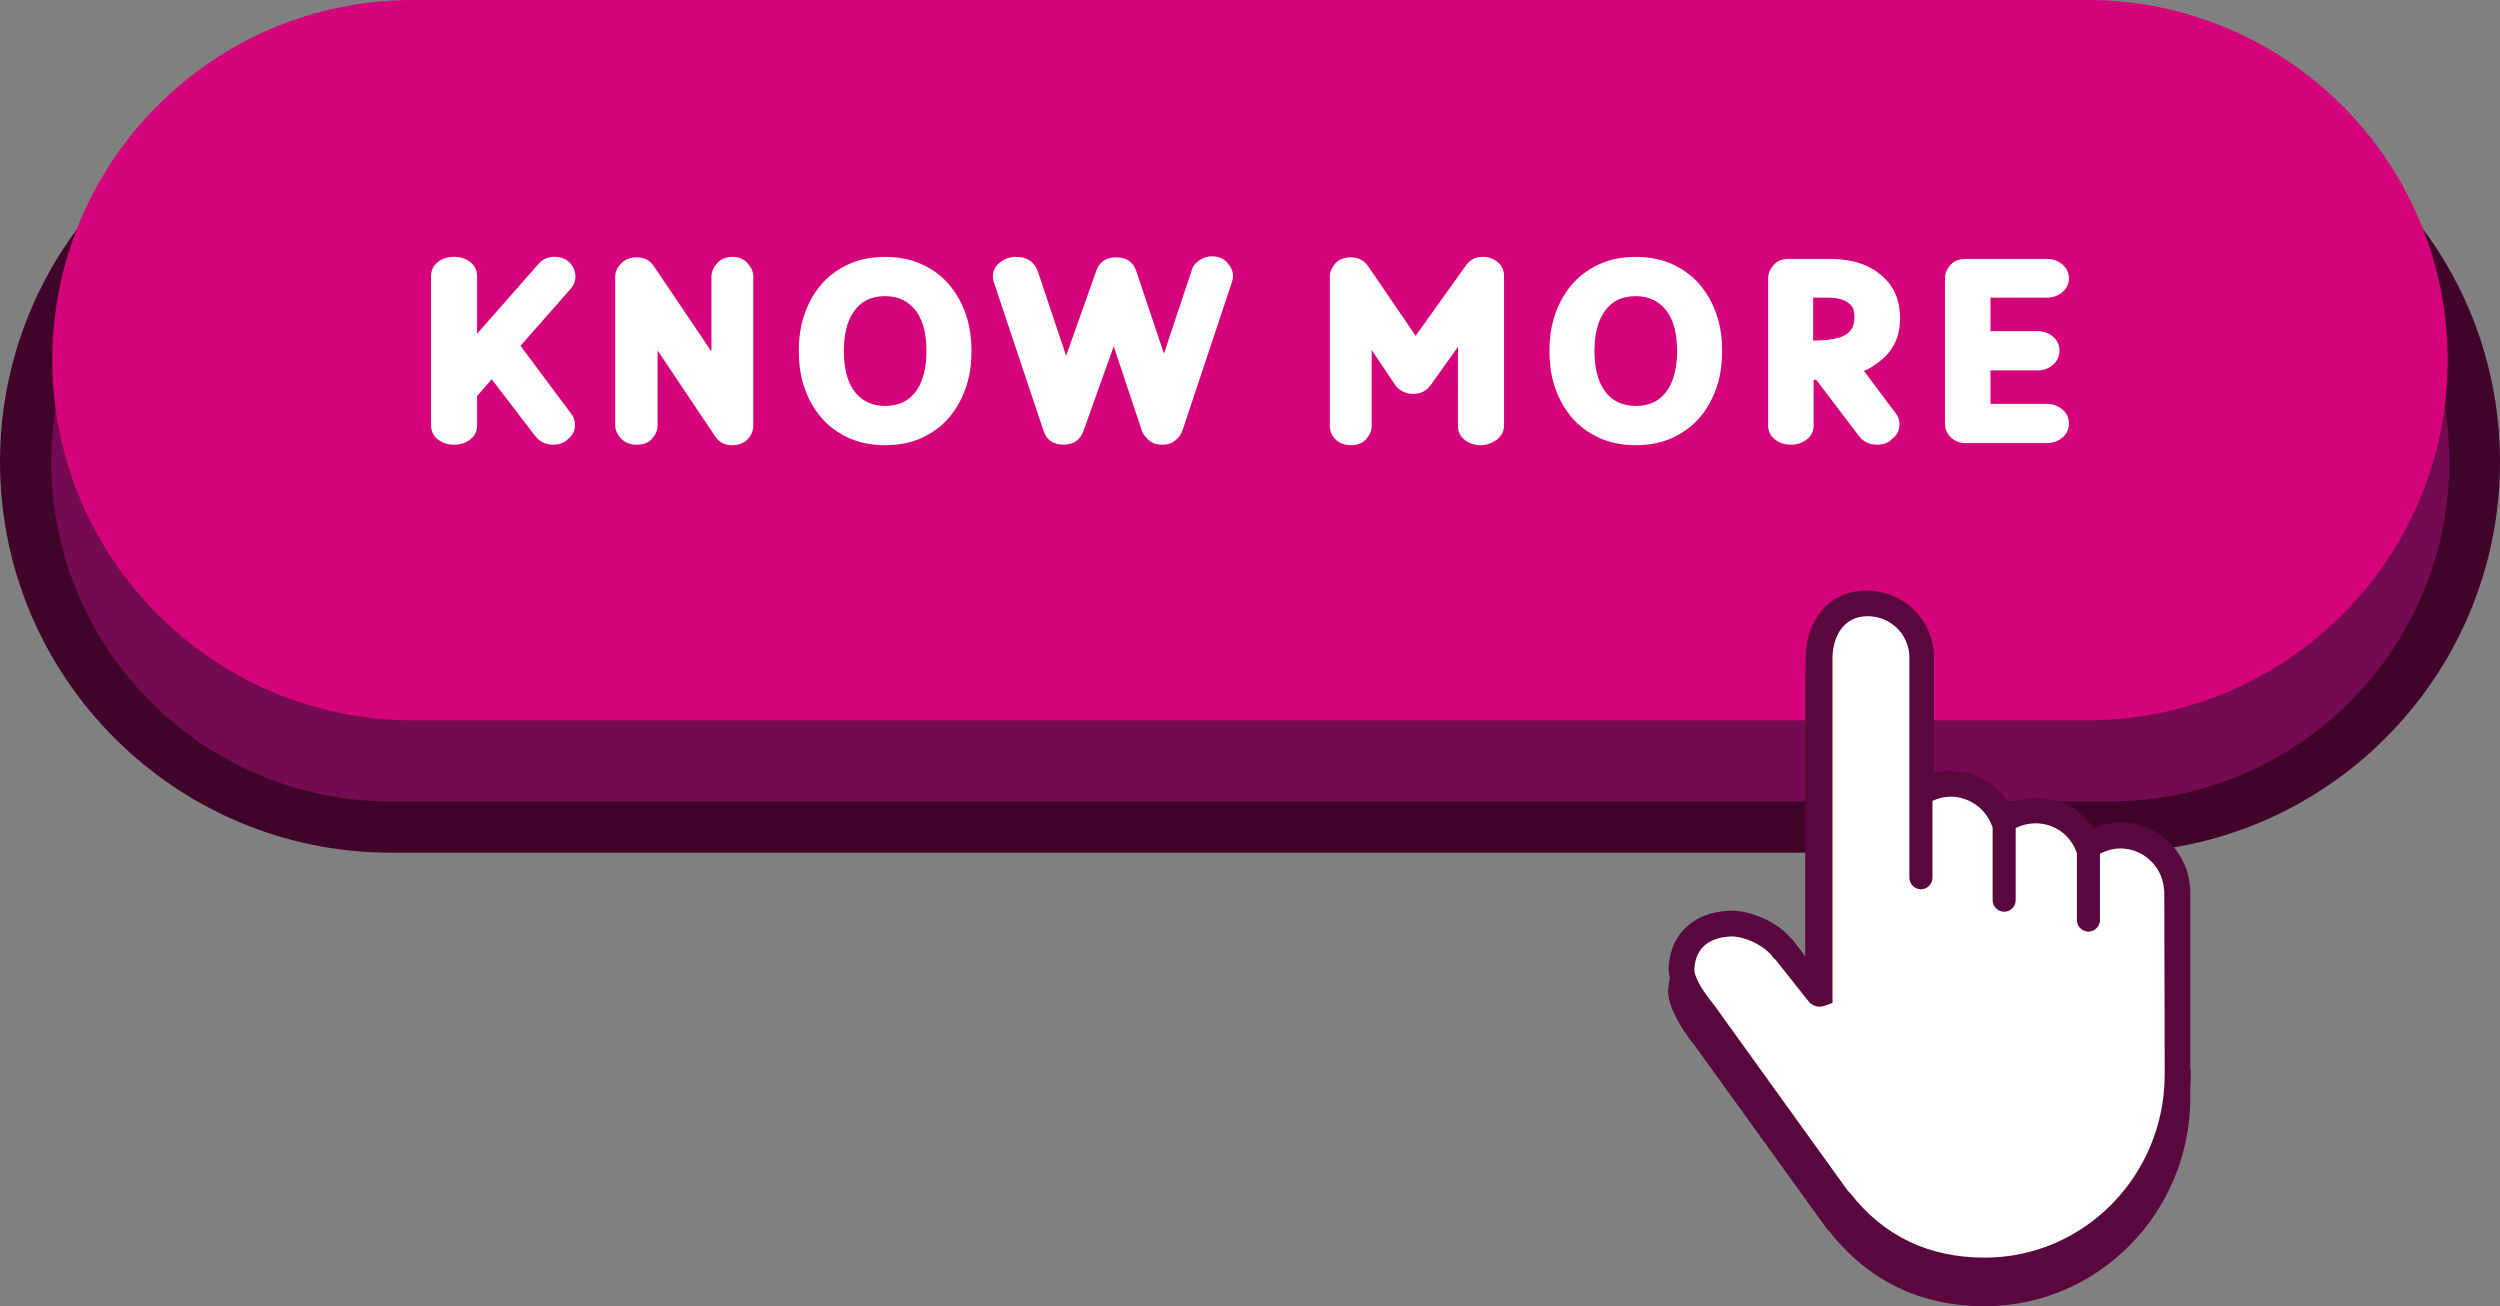 <?xml version="1.0" encoding="UTF-8" standalone="no"?><svg xmlns="http://www.w3.org/2000/svg" xmlns:xlink="http://www.w3.org/1999/xlink" fill="#000000" height="301.5" preserveAspectRatio="xMidYMid meet" version="1" viewBox="0.0 0.0 577.0 301.5" width="577" zoomAndPan="magnify"><rect x="0.0" y="0.0" width="577.0" height="301.5" fill="#808080" stroke="none"/><g><g id="change1_1"><path d="M486.81,190.88H90.19c-46.48,0-84.27-37.67-84.27-84.27l0,0c0-46.48,37.67-84.27,84.27-84.27h396.74 c46.48,0,84.27,37.67,84.27,84.27l0,0C571.08,153.21,533.41,190.88,486.81,190.88z" fill="#740b50"/></g><g id="change2_1"><path d="M486.81,196.8H90.19C40.45,196.8,0,156.35,0,106.61s40.45-90.19,90.19-90.19h396.74 c49.74,0,90.07,40.45,90.07,90.19S536.55,196.8,486.81,196.8z M90.19,28.25c-43.22,0-78.36,35.13-78.36,78.36 s35.13,78.36,78.36,78.36h396.74c43.22,0,78.36-35.13,78.36-78.36s-35.26-78.36-78.48-78.36H90.19z" fill="#40042b"/></g><g id="change3_1"><path d="M481.74,166.25H95.26c-45.88,0-83.19-37.19-83.19-83.19l0,0C12.07,37.19,49.26,0,95.26,0h386.48 c45.88,0,83.19,37.19,83.19,83.19l0,0C564.93,129.07,527.62,166.25,481.74,166.25z" fill="#d4037a"/></g><g fill="#ffffff" id="change4_1"><path d="M127.62,102.63c-1.81,0-3.14-0.72-4.23-2.17l-9.9-12.92l-3.38,3.86v6.76c0,1.33-0.48,2.41-1.57,3.26 c-1.09,0.85-2.29,1.21-3.74,1.21c-1.45,0-2.66-0.36-3.74-1.21c-1.09-0.85-1.57-1.93-1.57-3.26V63.75c0-1.33,0.48-2.41,1.57-3.26 s2.29-1.21,3.74-1.21c1.45,0,2.66,0.36,3.74,1.21s1.57,1.93,1.57,3.26v13.28l14.13-16.06c0.97-1.21,2.29-1.69,3.74-1.69 s2.66,0.48,3.5,1.33c0.85,0.85,1.33,2.05,1.33,3.26c0,0.97-0.36,1.93-1.09,2.78l-11.59,13.16l11.71,15.7 c0.6,0.72,0.85,1.57,0.85,2.54c0,1.33-0.48,2.41-1.57,3.26C130.27,102.26,128.95,102.63,127.62,102.63z"/><path d="M169.03,102.75c-1.81,0-3.14-0.72-3.98-2.05l-13.28-19.8v17.27c0,1.21-0.48,2.17-1.33,3.14 s-2.05,1.33-3.5,1.33s-2.66-0.48-3.5-1.33c-0.85-0.85-1.45-1.93-1.45-3.14V63.87c0-1.21,0.48-2.17,1.45-3.14s2.17-1.33,3.5-1.33 c1.81,0,3.14,0.72,3.98,2.05l13.28,19.68V63.87c0-1.21,0.48-2.17,1.33-3.14s2.17-1.45,3.5-1.45c1.45,0,2.66,0.48,3.5,1.45 s1.33,1.93,1.33,3.14v34.41c0,1.21-0.48,2.17-1.33,3.14C171.69,102.26,170.48,102.75,169.03,102.75z"/><path d="M204.29,102.75c-3.26,0-6.16-0.6-8.69-1.81s-4.59-2.78-6.28-4.83c-1.69-2.05-2.9-4.35-3.74-6.88 c-0.85-2.54-1.21-5.31-1.21-8.21s0.36-5.67,1.21-8.21c0.85-2.54,2.05-4.83,3.74-6.88c1.69-2.05,3.74-3.62,6.28-4.83 c2.54-1.21,5.43-1.81,8.69-1.81c3.26,0,6.16,0.6,8.69,1.81c2.54,1.21,4.59,2.78,6.28,4.83c1.69,2.05,2.9,4.35,3.74,6.88 c0.85,2.54,1.21,5.31,1.21,8.21s-0.36,5.67-1.21,8.21s-2.05,4.83-3.74,6.88c-1.69,2.05-3.74,3.62-6.28,4.83 C210.56,102.14,207.55,102.75,204.29,102.75z M204.29,93.69c3.26,0,5.67-1.21,7.36-3.74c1.45-2.17,2.17-5.19,2.17-8.93 c0-3.86-0.72-6.76-2.17-8.93c-1.69-2.41-4.11-3.74-7.36-3.74c-3.26,0-5.67,1.21-7.36,3.74c-1.45,2.17-2.17,5.19-2.17,8.93 c0,3.74,0.72,6.76,2.17,8.93C198.61,92.36,201.03,93.69,204.29,93.69z"/><path d="M268.28,102.63c-1.09,0-2.17-0.24-2.9-0.85c-0.72-0.6-1.45-1.33-1.81-2.29l-6.52-19.56l-7,19.56 c-0.72,2.05-2.29,3.14-4.59,3.14c-2.41,0-3.86-1.09-4.59-3.14L229.4,65.2c-0.12-0.36-0.24-0.85-0.24-1.33 c0-1.33,0.48-2.41,1.57-3.26c1.09-0.85,2.29-1.33,3.74-1.33c2.54,0,4.23,1.09,5.07,3.38l6.52,19.44l7-19.68 c0.72-2.05,2.29-3.02,4.59-3.02c2.41,0,3.86,1.09,4.59,3.14l6.4,19.08l6.4-19.2c0.24-0.97,0.85-1.69,1.69-2.29 c0.85-0.6,1.81-0.97,3.02-0.97c1.45,0,2.66,0.48,3.5,1.45c0.85,0.97,1.33,1.93,1.33,3.14c0,0.48-0.12,0.85-0.24,1.33l-11.47,34.41 c-0.36,0.97-0.97,1.69-1.81,2.29C270.33,102.38,269.36,102.63,268.28,102.63z"/><path d="M341.81,102.75c-1.45,0-2.66-0.36-3.74-1.21c-1.09-0.85-1.57-1.93-1.57-3.26V80.05l-6.28,8.81 c-0.97,1.33-2.29,2.05-3.98,2.05c-1.81,0-3.26-0.72-4.23-2.05l-5.43-8.09v17.51c0,1.21-0.48,2.17-1.33,3.14 c-0.85,0.97-2.17,1.33-3.5,1.33c-1.45,0-2.66-0.48-3.5-1.33c-0.85-0.85-1.33-1.93-1.33-3.14V63.87c0-1.21,0.48-2.17,1.33-3.14 c0.97-0.97,2.17-1.33,3.5-1.33c1.81,0,3.14,0.72,4.11,2.17l10.87,15.94l11.47-16.06c0.97-1.45,2.29-2.17,3.98-2.17 c1.45,0,2.66,0.48,3.62,1.33c0.97,0.85,1.33,1.93,1.33,3.14v34.41c0,1.33-0.48,2.29-1.57,3.26 C344.34,102.26,343.13,102.75,341.81,102.75z"/><path d="M377.54,102.75c-3.26,0-6.16-0.6-8.69-1.81c-2.54-1.21-4.59-2.78-6.28-4.83c-1.69-2.05-2.9-4.35-3.74-6.88 c-0.85-2.54-1.21-5.31-1.21-8.21s0.36-5.67,1.21-8.21c0.85-2.54,2.05-4.83,3.74-6.88s3.74-3.62,6.28-4.83 c2.54-1.21,5.43-1.81,8.69-1.81c3.26,0,6.16,0.6,8.69,1.81c2.54,1.21,4.59,2.78,6.28,4.83c1.69,2.05,2.9,4.35,3.74,6.88 c0.85,2.54,1.21,5.31,1.21,8.21s-0.36,5.67-1.21,8.21c-0.85,2.54-2.05,4.83-3.74,6.88c-1.69,2.05-3.74,3.62-6.28,4.83 S380.8,102.75,377.54,102.75z M377.54,93.69c3.26,0,5.67-1.21,7.36-3.74c1.45-2.17,2.17-5.19,2.17-8.93 c0-3.86-0.72-6.76-2.17-8.93c-1.69-2.41-4.11-3.74-7.36-3.74c-3.26,0-5.67,1.21-7.36,3.74c-1.45,2.17-2.17,5.19-2.17,8.93 c0,3.74,0.72,6.76,2.17,8.93C371.75,92.36,374.28,93.69,377.54,93.69z"/><path d="M433.2,102.63c-1.81,0-3.14-0.72-4.11-1.93l-9.9-13.04h-0.6v10.5c0,1.33-0.48,2.41-1.57,3.26 c-1.09,0.85-2.29,1.21-3.62,1.21c-1.45,0-2.66-0.36-3.74-1.21c-1.09-0.85-1.57-1.93-1.57-3.26V64.23c0-1.21,0.48-2.17,1.33-3.14 c0.85-0.97,2.05-1.33,3.5-1.33h9.42c4.59,0,8.45,1.09,11.23,3.26c3.38,2.54,4.95,5.92,4.95,10.38c0,2.17-0.36,4.23-1.21,5.8 c-0.85,1.69-1.93,3.02-3.38,4.11s-2.66,1.93-3.74,2.29l7.24,9.66c0.72,0.85,0.97,1.81,0.97,2.66c0,1.33-0.48,2.41-1.57,3.26 C435.86,102.26,434.65,102.63,433.2,102.63z M418.47,78.6c2.54,0,4.59-0.24,6.16-0.72c2.17-0.72,3.38-2.17,3.38-4.59 c0-1.33-0.24-2.29-0.85-2.9c-0.6-0.6-1.33-1.09-2.29-1.33s-1.93-0.36-3.02-0.36h-3.38V78.6L418.47,78.6z"/><path d="M472.44,102.26h-18.71c-1.45,0-2.66-0.48-3.5-1.33c-0.85-0.85-1.33-1.93-1.33-3.14V64.23 c0-1.21,0.48-2.17,1.33-3.14c0.85-0.97,2.05-1.33,3.5-1.33h18.71c1.45,0,2.66,0.48,3.62,1.33s1.45,1.93,1.45,3.14 s-0.48,2.29-1.45,3.14c-0.97,0.85-2.17,1.33-3.62,1.33H459.4v7.73h10.87c1.45,0,2.66,0.48,3.62,1.33s1.45,1.93,1.45,3.14 c0,1.33-0.48,2.29-1.45,3.26c-0.97,0.85-2.17,1.33-3.62,1.33H459.4v7.73h13.04c1.45,0,2.66,0.48,3.62,1.33s1.45,1.93,1.45,3.26 c0,1.21-0.48,2.29-1.45,3.14C475.1,101.78,473.89,102.26,472.44,102.26z"/></g><g id="change5_1"><path d="M505.52,252.22v0.72v0.36c0,26.56-21.25,48.17-47.45,48.17c-14.73,0-26.8-5.8-35.74-17.14l-0.12-0.12 c-0.24-0.24-0.36-0.36-0.48-0.48l0,0l-30.91-42.86l-0.12-0.12c0,0,0-0.12-0.12-0.12c-2.41-3.14-5.92-8.57-5.55-12.44 c0.6-7.73,6.16-12.19,13.88-12.68c4.95-0.24,11.35,2.66,14.49,6.52c0.12,0.12,0.24,0.24,0.36,0.36l2.9,3.74V156.6 c0.24-8.33,5.55-14.97,14.01-14.97c8.45,0,15.21,6.52,15.58,14.85v0.24v27.04c1.21-0.24,2.41-0.48,3.74-0.48 c5.43,0,10.5,2.9,13.52,7.36c1.93-0.85,4.11-1.21,6.28-1.21c5.43,0,10.38,2.66,13.28,7c1.93-0.85,4.11-1.33,6.28-1.33 c8.21,0,14.97,6.16,15.94,14.25c0.12,0.6,0.12,1.21,0.12,1.81v40.93C505.52,251.98,505.52,252.1,505.52,252.22z" fill="#59073d"/></g><g id="change4_2"><path d="M502.99,205.86c0-0.48,0-0.97-0.12-1.45c-0.72-6.52-6.28-11.59-12.92-11.59c-2.78,0-5.43,0.85-7.49,2.41 l0,0c-1.93-4.71-6.64-8.09-12.07-8.09c-2.78,0-5.31,0.85-7.49,2.29l0,0c-1.81-4.95-6.64-8.45-12.19-8.45 c-2.41,0-4.71,0.72-6.64,1.81l0,0v-31.27v-0.12c-0.24-6.76-5.8-12.07-12.68-12.07c-6.76,0-12.44,5.31-12.68,12.07l0,0v78l0,0 l-8.21-10.38l-0.12-0.12c-2.41-3.14-6.28-5.07-10.62-4.95c-6.28,0.36-11.35,5.31-11.95,11.47c-0.24,3.38,0.72,6.52,2.66,8.93 c0.12,0.12,0.12,0.12,0.24,0.36l32.36,41.17c0.12,0.12,0.12,0.24,0.36,0.48c0,0.12,0.12,0.12,0.24,0.24 c8.21,10.5,20.77,16.78,34.89,16.78c24.63,0,44.55-20.28,44.55-45.28c0-0.36,0-0.72,0-1.09c0-0.12,0-0.12,0-0.12L502.99,205.86 L502.99,205.86L502.99,205.86z" fill="#ffffff"/></g><g id="change5_2"><path d="M505.52,246.79v-40.93c0-0.6,0-1.21-0.12-1.81c-0.97-8.09-7.73-14.25-15.94-14.25 c-2.17,0-4.35,0.48-6.28,1.33c-2.9-4.35-7.85-7-13.28-7c-2.17,0-4.23,0.48-6.28,1.21c-2.9-4.47-7.97-7.36-13.52-7.36 c-1.21,0-2.54,0.12-3.74,0.48V151.4v-0.24c-0.36-8.33-7.12-14.85-15.58-14.85c-8.45,0-13.76,6.52-14.01,14.97v69.54l-2.9-3.74 c-0.12-0.12-0.24-0.24-0.36-0.36c-3.14-3.86-9.54-6.76-14.49-6.52c-7.73,0.36-13.28,4.95-13.88,12.68 c-0.36,3.98,3.14,9.42,5.55,12.44c0,0,0,0.12,0.12,0.12l0.12,0.12l30.91,42.86l0,0c0.12,0.12,0.24,0.24,0.48,0.48l0.12,0.12 c8.93,11.35,20.89,17.14,35.74,17.14c26.2,0,47.45-21.61,47.45-48.17v-0.36v-0.72C505.64,246.91,505.64,246.79,505.52,246.79z M499.61,246.79L499.61,246.79v0.12v1.09c0,23.3-18.59,42.26-41.53,42.26c-12.92,0-23.3-4.95-31.03-14.85l-0.36-0.36 c-0.12-0.12-0.12-0.12-0.24-0.24l-30.67-42.62c0,0,0-0.12-0.12-0.12l-0.24-0.36c-1.57-1.93-4.59-5.92-4.35-8.33 c0.36-4.71,3.5-7,8.33-7.24c3.14-0.12,7.73,2.05,9.66,4.59l0.48,0.6h0.12l7.85,9.9c0.85,0.97,2.17,1.33,3.38,0.97l2.05-0.72V151.4 c0.24-5.07,2.9-9.18,8.09-9.18c5.19,0,9.42,3.98,9.66,9.18v51.19c0,1.45,1.21,2.66,2.66,2.66s2.66-1.21,2.66-2.66v-17.75 c1.33-0.6,2.78-0.97,4.23-0.97c4.11,0,7.97,2.66,9.42,6.52c0.12,0.24,0.12,0.36,0.24,0.6v16.78c0,1.45,1.21,2.66,2.66,2.66 s2.66-1.21,2.66-2.66v-16.66c1.45-0.72,3.02-1.09,4.59-1.09c4.11,0,7.73,2.41,9.3,6.28c0,0.12,0.12,0.24,0.24,0.48v15.58 c0,1.45,1.21,2.66,2.66,2.66s2.66-1.21,2.66-2.66v-15.33c1.45-0.72,3.02-1.21,4.71-1.21c5.07,0,9.42,3.86,10.02,8.93 c0,0.36,0.12,0.72,0.12,1.09L499.61,246.79L499.61,246.79z" fill="#59073d"/></g></g></svg>
